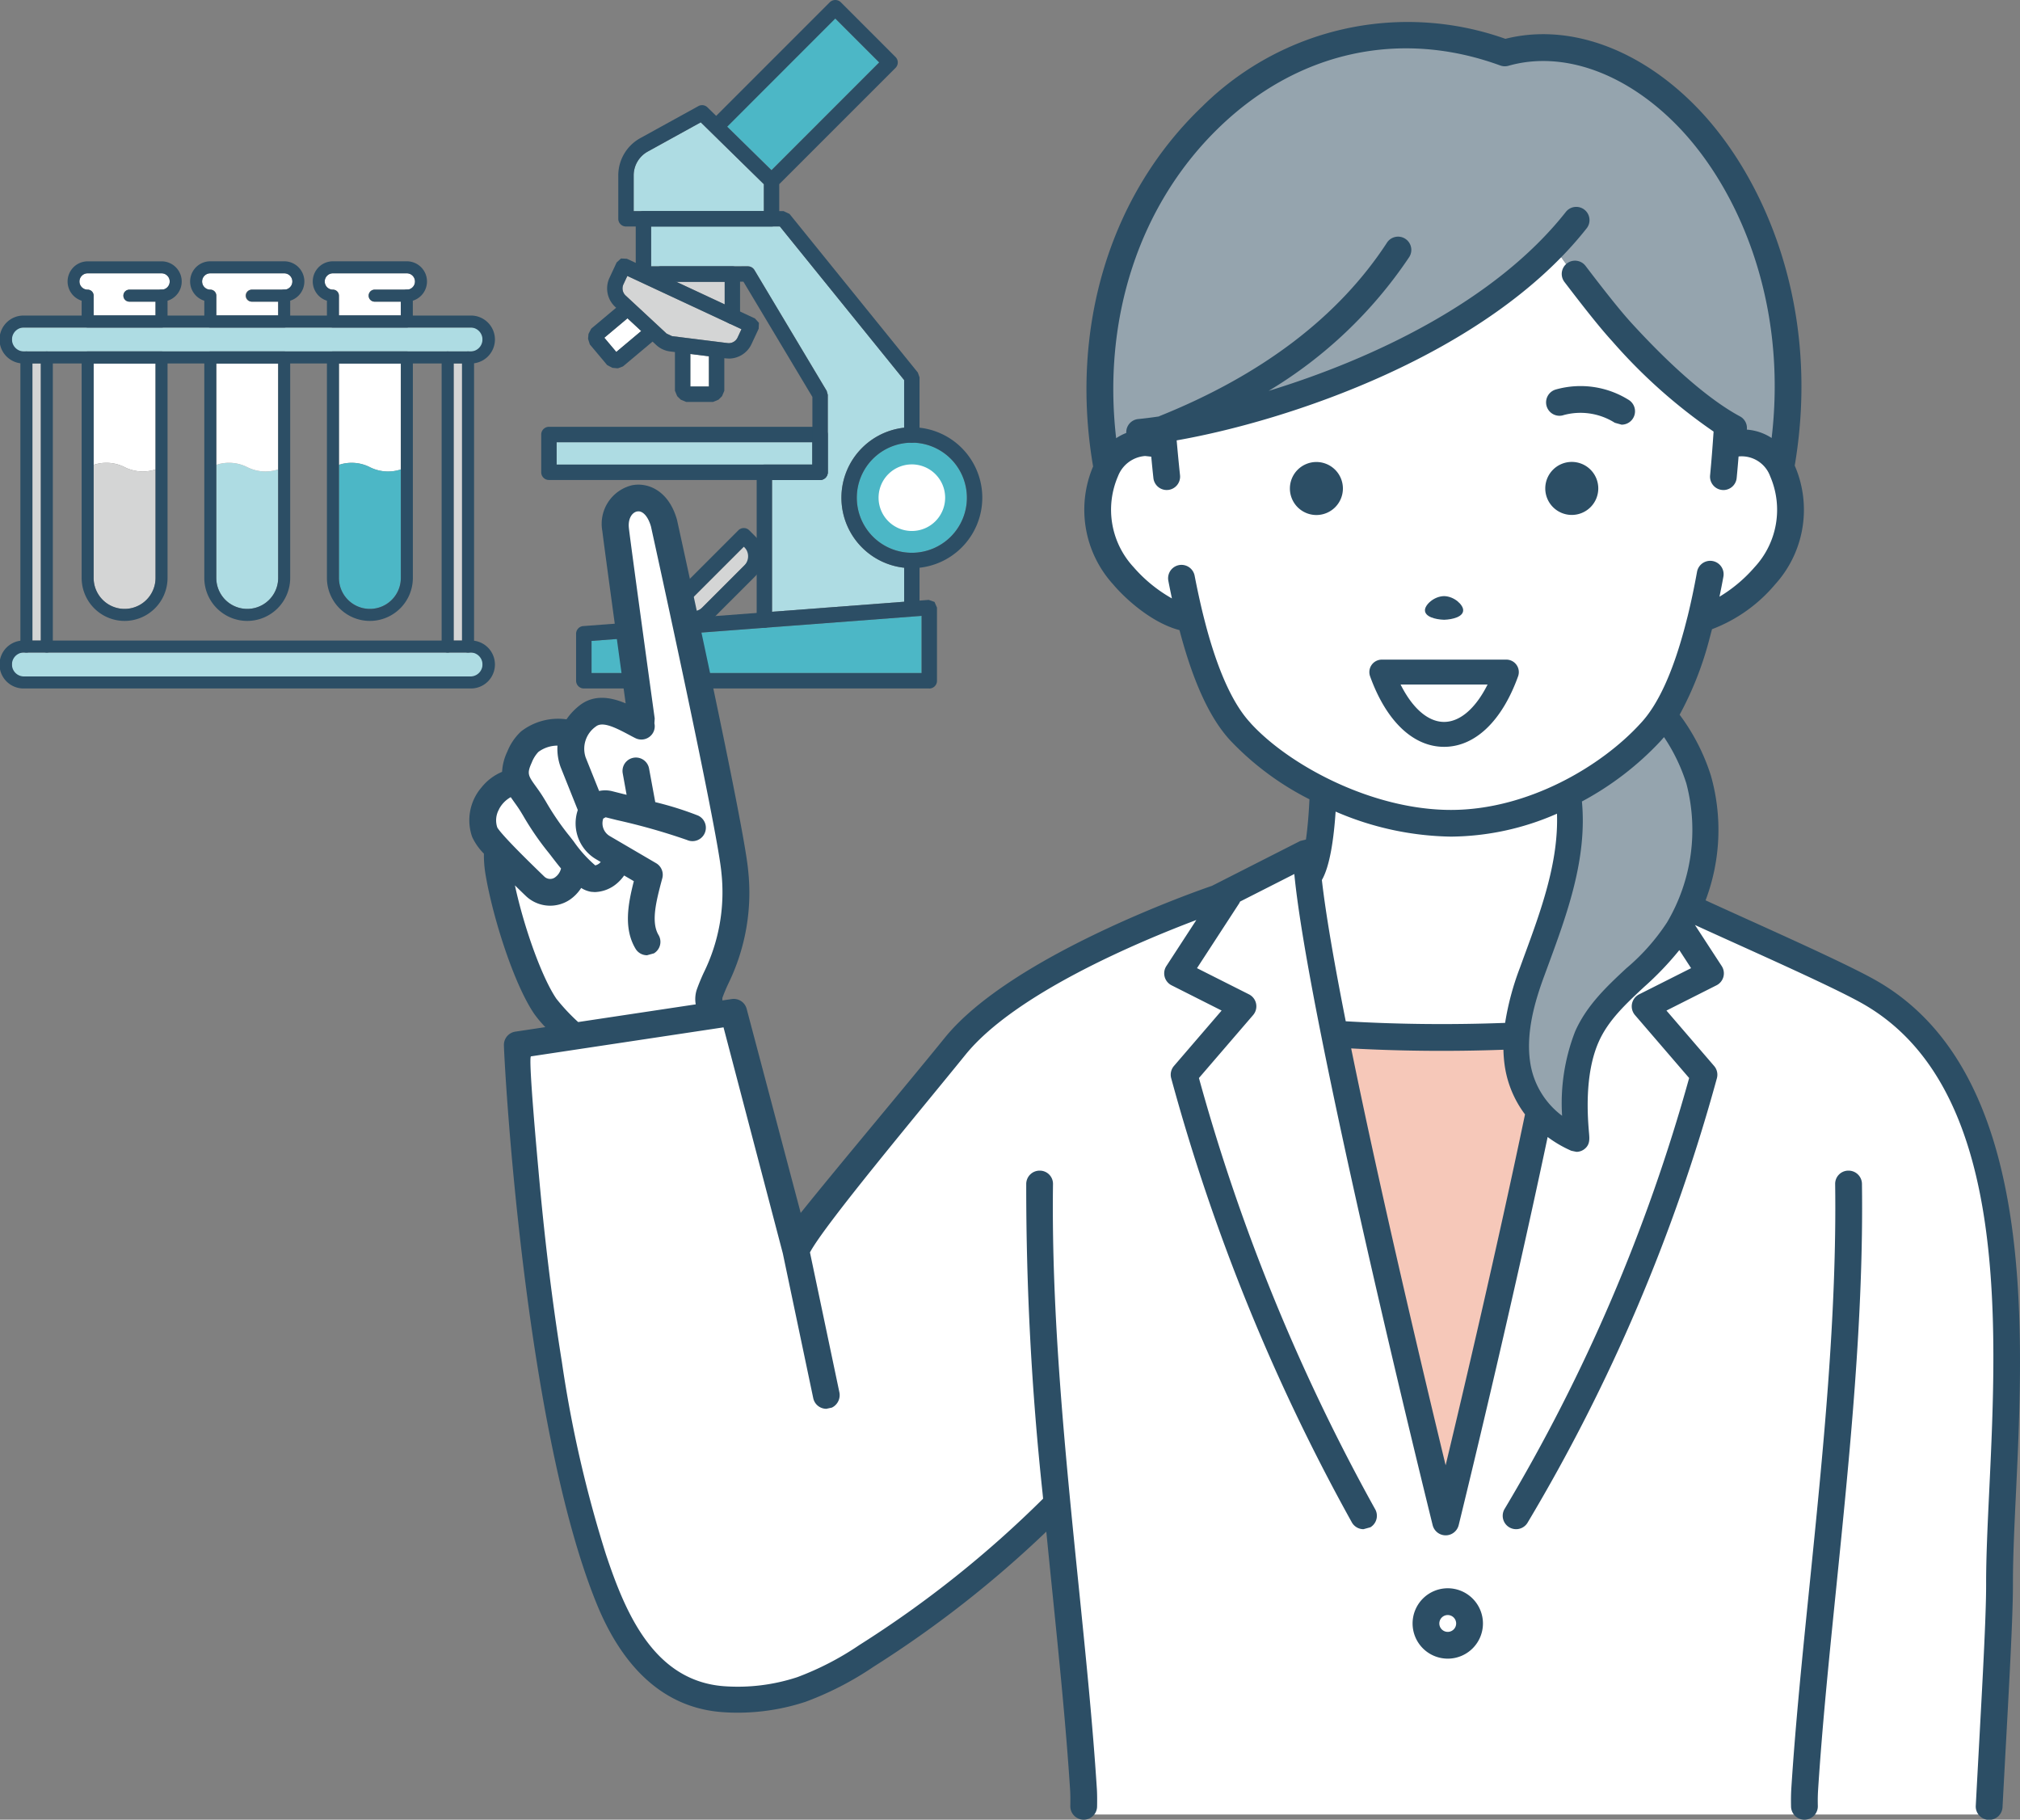 <svg id="グループ_8616" data-name="グループ 8616" xmlns="http://www.w3.org/2000/svg" xmlns:xlink="http://www.w3.org/1999/xlink" width="213.409" height="192.205" viewBox="0 0 213.409 192.205">
  <rect x="0" y="0" width="213.409" height="192.205" fill="#808080" stroke="none"/>
  <defs>
    <clipPath id="clip-path">
      <rect id="長方形_20629" data-name="長方形 20629" width="213.409" height="192.205" fill="none"/>
    </clipPath>
  </defs>
  <g id="グループ_8615" data-name="グループ 8615" clip-path="url(#clip-path)">
    <path id="パス_6628" data-name="パス 6628" d="M44.274,22.677a5.815,5.815,0,1,1-5.815-5.815,5.822,5.822,0,0,1,5.815,5.815" transform="translate(57.875 29.894)" fill="#4cb7c6"/>
    <path id="パス_6629" data-name="パス 6629" d="M39.129.7l4.639,4.639-11.38,11.38-4.683-4.595Z" transform="translate(49.117 1.25)" fill="#4cb7c6"/>
    <path id="パス_6630" data-name="パス 6630" d="M24.143,10.267a2.877,2.877,0,0,1,1.486-2.518l5.6-3.089L37.9,11.2v2.837H24.143Z" transform="translate(42.802 8.261)" fill="#aedce3"/>
    <path id="パス_6631" data-name="パス 6631" d="M24.288,15.68l-1.262-1.5,2.446-2.052L26.92,13.47Z" transform="translate(40.822 21.497)" fill="#fff"/>
    <path id="パス_6632" data-name="パス 6632" d="M28.266,16.92H26.3V13.484l1.963.244Z" transform="translate(46.631 23.905)" fill="#fff"/>
    <path id="パス_6633" data-name="パス 6633" d="M35.874,17.014a1.036,1.036,0,0,1-1.062.588L28.95,16.87l-.574-.269-4.326-4.018a1.026,1.026,0,0,1-.233-1.192l.41-.879,12.056,5.623Z" transform="translate(42.051 18.636)" fill="#d4d5d5"/>
    <path id="パス_6634" data-name="パス 6634" d="M30.889,13.122l-5.127-2.39h5.127Z" transform="translate(45.672 19.027)" fill="#d4d5d5"/>
    <path id="パス_6635" data-name="パス 6635" d="M21.208,16.845H48.229V19.21H21.208Z" transform="translate(37.598 29.864)" fill="#aedce3"/>
    <path id="パス_6636" data-name="パス 6636" d="M32.414,20.823l.288.291a1.024,1.024,0,0,1,0,1.459l-4.908,4.911a1.033,1.033,0,0,1-1.459,0l-.294-.291Z" transform="translate(46.168 36.916)" fill="#d4d5d5"/>
    <path id="パス_6637" data-name="パス 6637" d="M57.409,29.5H22.538V26.1l34.871-2.643Z" transform="translate(39.956 41.593)" fill="#4cb7c6"/>
    <path id="パス_6638" data-name="パス 6638" d="M37.583,49.324V35.4h5.074a.814.814,0,0,0,.815-.812V26.409l-.116-.416L35.723,13.233a.805.805,0,0,0-.7-.4H24.809V8.627h13.6L51.539,24.854v5.03a7.438,7.438,0,0,0,0,14.788v3.594Z" transform="translate(43.983 15.294)" fill="#aedce3"/>
    <path id="パス_6639" data-name="パス 6639" d="M50.082,21.876H21.436a.814.814,0,0,1-.815-.812v-3.99a.817.817,0,0,1,.815-.815H50.082a.817.817,0,0,1,.815.815v3.99a.814.814,0,0,1-.815.812M22.249,20.251H49.27V17.886H22.249Z" transform="translate(36.558 28.823)" fill="#2c4e65"/>
    <path id="パス_6640" data-name="パス 6640" d="M28.317,30.525a2.978,2.978,0,0,1-2.118-.876l-.627-.627a.813.813,0,0,1,0-1.148l7.52-7.52a.808.808,0,0,1,1.148,0l.627.624a3,3,0,0,1,0,4.24l-4.431,4.431a2.978,2.978,0,0,1-2.118.876M27.3,28.448l.05.05a1.371,1.371,0,0,0,1.938,0l4.434-4.431a1.376,1.376,0,0,0,0-1.938l-.05-.05Z" transform="translate(44.914 35.66)" fill="#2c4e65"/>
    <path id="パス_6641" data-name="パス 6641" d="M59.262,32.209h-36.5a.817.817,0,0,1-.815-.815V26.431a.816.816,0,0,1,.754-.812l36.5-2.767.613.216.261.6v7.731a.814.814,0,0,1-.812.815M23.579,30.582H58.45V24.54L23.579,27.185Z" transform="translate(38.916 40.511)" fill="#2c4e65"/>
    <path id="パス_6642" data-name="パス 6642" d="M37.809,52.054A.812.812,0,0,1,37,51.242V35.631a.812.812,0,0,1,.812-.812h5.074V27.673L35.6,15.5H25.034a.812.812,0,0,1-.812-.812V8.853a.812.812,0,0,1,.812-.812h14.8l.635.3L54.025,25.094l.18.51v6.084a.814.814,0,1,1-1.628,0v-5.8L39.448,9.666h-13.6v4.212H36.065a.817.817,0,0,1,.7.394l7.631,12.761.116.416v8.183a.814.814,0,0,1-.812.815H38.621v14.8a.812.812,0,0,1-.812.812" transform="translate(42.942 14.255)" fill="#2c4e65"/>
    <path id="パス_6643" data-name="パス 6643" d="M52.847,6.019,47.06.229a.838.838,0,0,0-1.151,0L33.9,12.238l-.921-.9a.809.809,0,0,0-.962-.13l-6.134,3.38a4.5,4.5,0,0,0-2.326,3.943v4.578a.817.817,0,0,0,.815.815H39.75a.814.814,0,0,0,.812-.815V19.453L52.847,7.17a.812.812,0,0,0,0-1.151M38.938,22.3H25.185V18.53a2.879,2.879,0,0,1,1.486-2.521l5.6-3.089,6.666,6.538Zm.807-4.323-4.683-4.595L46.483,1.954l4.639,4.639Z" transform="translate(41.763 0.001)" fill="#2c4e65"/>
    <path id="パス_6644" data-name="パス 6644" d="M39.5,31.158a7.441,7.441,0,1,1,7.442-7.44,7.446,7.446,0,0,1-7.442,7.44m0-13.254a5.815,5.815,0,1,0,5.815,5.815A5.822,5.822,0,0,0,39.5,17.9" transform="translate(56.836 28.855)" fill="#2c4e65"/>
    <path id="パス_6645" data-name="パス 6645" d="M40.509,21.209A3.517,3.517,0,1,1,36.99,17.69a3.518,3.518,0,0,1,3.519,3.519" transform="translate(59.344 31.362)" fill="#fff"/>
    <path id="パス_6646" data-name="パス 6646" d="M33.253,16.254a.812.812,0,0,1-.812-.812V11.773H25.7a.814.814,0,0,1,0-1.628h7.553a.814.814,0,0,1,.812.815v4.481a.812.812,0,0,1-.812.812" transform="translate(44.121 17.986)" fill="#2c4e65"/>
    <path id="パス_6647" data-name="パス 6647" d="M35.261,27.658a.812.812,0,0,1-.812-.812V21.868a.812.812,0,1,1,1.625,0v4.977a.812.812,0,0,1-.812.812" transform="translate(61.073 37.329)" fill="#2c4e65"/>
    <path id="パス_6648" data-name="パス 6648" d="M35.984,20.419l-.333-.022-5.862-.729a2.628,2.628,0,0,1-1.478-.69l-4.328-4.021a2.65,2.65,0,0,1-.6-3.07l.754-1.619.46-.421.621.028,13.534,6.311.419.46-.028.621-.754,1.617a2.647,2.647,0,0,1-2.4,1.536M25.267,11.693l-.41.879a1.03,1.03,0,0,0,.233,1.192l4.328,4.021.574.266,5.862.732a1.023,1.023,0,0,0,1.062-.588l.41-.879Z" transform="translate(41.009 17.455)" fill="#2c4e65"/>
    <path id="パス_6649" data-name="パス 6649" d="M25.57,18.573l-.072,0-.519-.047-.552-.286-1.833-2.185-.189-.593.047-.521.286-.552,3.255-2.731A.814.814,0,0,1,27.039,12.9l-2.914,2.446,1.262,1.5,3.28-2.753a.814.814,0,0,1,1.045,1.248l-3.619,3.036Z" transform="translate(39.722 20.327)" fill="#2c4e65"/>
    <path id="パス_6650" data-name="パス 6650" d="M29.75,19.607H26.9l-.574-.238L25.954,19l-.238-.574V13.7a.814.814,0,0,1,1.628,0V17.98h1.963v-3.8a.812.812,0,0,1,1.625,0v4.251L30.693,19l-.369.369Z" transform="translate(45.59 22.845)" fill="#2c4e65"/>
    <path id="パス_6651" data-name="パス 6651" d="M13.235,12.137a.862.862,0,0,1,0-1.725h7.808a.862.862,0,0,1,0,1.725H17.622a.634.634,0,0,0,0,1.267h2.787v1.464H13.87v-2.1a.635.635,0,0,0-.635-.635" transform="translate(21.935 18.459)" fill="#fff"/>
    <path id="パス_6652" data-name="パス 6652" d="M8.563,12.137a.862.862,0,0,1,0-1.725h7.808a.862.862,0,0,1,0,1.725H12.95a.634.634,0,1,0,0,1.267h2.787v1.464H9.2v-2.1a.635.635,0,0,0-.635-.635" transform="translate(13.653 18.459)" fill="#fff"/>
    <path id="パス_6653" data-name="パス 6653" d="M3.89,12.137a.862.862,0,0,1,0-1.725H11.7a.862.862,0,1,1,0,1.725H8.277a.634.634,0,0,0,0,1.267h2.787v1.464H4.525v-2.1a.635.635,0,0,0-.635-.635" transform="translate(5.368 18.459)" fill="#fff"/>
    <path id="パス_6654" data-name="パス 6654" d="M.457,14.2V13.28a.8.8,0,0,1,.8-.8H49.356a.8.8,0,0,1,.8.8V14.2a.8.8,0,0,1-.8.8H1.261a.8.8,0,0,1-.8-.8" transform="translate(0.81 22.118)" fill="#aedce3"/>
    <rect id="長方形_20627" data-name="長方形 20627" width="0.887" height="29.265" transform="translate(3.424 38.39)" fill="#d4d5d5"/>
    <path id="パス_6655" data-name="パス 6655" d="M50.16,25.661v.921a.8.8,0,0,1-.8.8H1.261a.8.8,0,0,1-.8-.8v-.921a.8.8,0,0,1,.8-.8H49.356a.8.8,0,0,1,.8.8" transform="translate(0.81 44.068)" fill="#aedce3"/>
    <rect id="長方形_20628" data-name="長方形 20628" width="0.887" height="29.265" transform="translate(47.929 38.39)" fill="#d4d5d5"/>
    <path id="パス_6656" data-name="パス 6656" d="M3.568,13.845V24.556a4.273,4.273,0,0,1,3.269.241,4.274,4.274,0,0,0,3.269.241V13.845Z" transform="translate(6.326 24.545)" fill="#fff"/>
    <path id="パス_6657" data-name="パス 6657" d="M6.837,18.086a4.274,4.274,0,0,0-3.269-.241V29.79a3.269,3.269,0,1,0,6.538,0V18.327a4.274,4.274,0,0,1-3.269-.241" transform="translate(6.326 31.257)" fill="#d4d5d5"/>
    <path id="パス_6658" data-name="パス 6658" d="M11.51,18.086a4.274,4.274,0,0,0-3.269-.241V29.79a3.269,3.269,0,1,0,6.538,0V18.327a4.274,4.274,0,0,1-3.269-.241" transform="translate(14.61 31.257)" fill="#aedce3"/>
    <path id="パス_6659" data-name="パス 6659" d="M8.241,13.845V24.556a4.273,4.273,0,0,1,3.269.241,4.274,4.274,0,0,0,3.269.241V13.845Z" transform="translate(14.61 24.545)" fill="#fff"/>
    <path id="パス_6660" data-name="パス 6660" d="M16.182,24.8a4.274,4.274,0,0,0,3.269.241V13.845H12.913V24.556a4.274,4.274,0,0,1,3.269.241" transform="translate(22.893 24.545)" fill="#fff"/>
    <path id="パス_6661" data-name="パス 6661" d="M16.182,18.086a4.274,4.274,0,0,0-3.269-.241V29.79a3.269,3.269,0,1,0,6.538,0V18.327a4.274,4.274,0,0,1-3.269-.241" transform="translate(22.893 31.257)" fill="#4cb7c6"/>
    <path id="パス_6662" data-name="パス 6662" d="M1.412,45.19a.635.635,0,0,1-.635-.635V14.023a.635.635,0,1,1,1.27,0V44.555a.635.635,0,0,1-.635.635" transform="translate(1.378 23.735)" fill="#2c4e65"/>
    <path id="パス_6663" data-name="パス 6663" d="M2.19,45.19a.635.635,0,0,1-.635-.635V14.023a.635.635,0,1,1,1.27,0V44.555a.635.635,0,0,1-.635.635" transform="translate(2.757 23.735)" fill="#2c4e65"/>
    <path id="パス_6664" data-name="パス 6664" d="M18.239,45.19a.635.635,0,0,1-.635-.635V14.023a.635.635,0,0,1,1.27,0V44.555a.635.635,0,0,1-.635.635" transform="translate(31.209 23.735)" fill="#2c4e65"/>
    <path id="パス_6665" data-name="パス 6665" d="M17.462,45.19a.635.635,0,0,1-.635-.635V14.023a.635.635,0,1,1,1.27,0V44.555a.635.635,0,0,1-.635.635" transform="translate(29.832 23.735)" fill="#2c4e65"/>
    <path id="パス_6666" data-name="パス 6666" d="M49.709,29.463H2.532a2.532,2.532,0,1,1,0-5.063H49.706a2.532,2.532,0,1,1,0,5.063m-47.177-3.8a1.264,1.264,0,1,0,0,2.529H49.709a1.264,1.264,0,0,0,0-2.529Z" transform="translate(0 43.257)" fill="#2c4e65"/>
    <path id="パス_6667" data-name="パス 6667" d="M49.706,17.083H2.532a2.532,2.532,0,1,1,0-5.063H49.706a2.532,2.532,0,1,1,0,5.063m-47.174-3.8a1.264,1.264,0,0,0,0,2.529H49.706a1.264,1.264,0,0,0,0-2.529Z" transform="translate(0 21.31)" fill="#2c4e65"/>
    <path id="パス_6668" data-name="パス 6668" d="M18.092,12.3H14.67a.634.634,0,0,1,0-1.267h3.422a.634.634,0,1,1,0,1.267" transform="translate(24.887 19.562)" fill="#2c4e65"/>
    <path id="パス_6669" data-name="パス 6669" d="M21.854,16.945H14.046a.632.632,0,0,1-.632-.632v-2.2a2.129,2.129,0,0,1,.632-4.162h7.808a2.129,2.129,0,0,1,.635,4.162v2.2a.634.634,0,0,1-.635.632m-7.173-1.267h6.538v-2.1a.634.634,0,0,1,.635-.632.862.862,0,1,0,0-1.725H14.046a.862.862,0,0,0,0,1.725.633.633,0,0,1,.635.632Z" transform="translate(21.125 17.649)" fill="#2c4e65"/>
    <path id="パス_6670" data-name="パス 6670" d="M16.992,41.851a4.544,4.544,0,0,1-4.536-4.539V14.02a.632.632,0,0,1,.632-.632H20.9a.634.634,0,0,1,.635.632V37.312a4.547,4.547,0,0,1-4.539,4.539m-3.269-27.2V37.312a3.269,3.269,0,1,0,6.538,0V14.655Z" transform="translate(22.083 23.735)" fill="#2c4e65"/>
    <path id="パス_6671" data-name="パス 6671" d="M13.42,12.3H10a.634.634,0,0,1,0-1.267H13.42a.634.634,0,1,1,0,1.267" transform="translate(16.604 19.562)" fill="#2c4e65"/>
    <path id="パス_6672" data-name="パス 6672" d="M17.182,16.945H9.374a.632.632,0,0,1-.632-.632v-2.2a2.129,2.129,0,0,1,.632-4.162h7.808a2.129,2.129,0,0,1,.635,4.162v2.2a.634.634,0,0,1-.635.632m-7.173-1.267h6.538v-2.1a.633.633,0,0,1,.635-.632.862.862,0,0,0,0-1.725H9.374a.862.862,0,0,0,0,1.725.633.633,0,0,1,.635.632Z" transform="translate(12.842 17.649)" fill="#2c4e65"/>
    <path id="パス_6673" data-name="パス 6673" d="M12.32,41.851a4.544,4.544,0,0,1-4.536-4.539V14.02a.632.632,0,0,1,.632-.632h7.808a.634.634,0,0,1,.635.632V37.312a4.547,4.547,0,0,1-4.539,4.539m-3.269-27.2V37.312a3.269,3.269,0,1,0,6.538,0V14.655Z" transform="translate(13.8 23.735)" fill="#2c4e65"/>
    <path id="パス_6674" data-name="パス 6674" d="M8.747,12.3H5.325a.634.634,0,0,1,0-1.267H8.747a.634.634,0,1,1,0,1.267" transform="translate(8.32 19.562)" fill="#2c4e65"/>
    <path id="パス_6675" data-name="パス 6675" d="M12.509,16.945H4.7a.632.632,0,0,1-.632-.632v-2.2A2.129,2.129,0,0,1,4.7,9.955h7.808a2.129,2.129,0,0,1,.635,4.162v2.2a.634.634,0,0,1-.635.632M5.336,15.678h6.538v-2.1a.634.634,0,0,1,.635-.632.862.862,0,0,0,0-1.725H4.7a.862.862,0,0,0,0,1.725.633.633,0,0,1,.635.632Z" transform="translate(4.558 17.649)" fill="#2c4e65"/>
    <path id="パス_6676" data-name="パス 6676" d="M7.647,41.851a4.544,4.544,0,0,1-4.536-4.539V14.02a.632.632,0,0,1,.632-.632h7.808a.634.634,0,0,1,.635.632V37.312a4.547,4.547,0,0,1-4.539,4.539m-3.269-27.2V37.312a3.269,3.269,0,1,0,6.538,0V14.655Z" transform="translate(5.515 23.735)" fill="#2c4e65"/>
    <path id="パス_6677" data-name="パス 6677" d="M50.852,39.411C55.158,60.961,62.584,90.93,62.584,90.93s7.3-29.692,11.543-51.547a174.8,174.8,0,0,1-23.275.028" transform="translate(90.153 69.82)" fill="#f6c8b9"/>
    <path id="パス_6678" data-name="パス 6678" d="M76.606,101.017c.388.116.618.286.618.527.011,3.4,2.337,32.179,2.329,32.969h95.6c.557-10.858,1.162-20.178,1.154-24.346-.036-16.557,5.679-51.486-13.756-62.53-4.786-2.72-21.2-9.91-21.2-9.91L132.3,32.234c-.025.9-.108,2-.241,3.247-.444,4.134-1.445,10-2.72,16.579-4.245,21.856-11.543,51.547-11.543,51.547s-7.428-29.972-11.732-51.522c-1.359-6.8-2.4-12.755-2.812-16.67-.1-.948-.161-1.783-.177-2.476l-9.43,4.789S72.9,44.787,65.953,53.38C60.67,59.91,49.144,74.93,49.144,74.93L42.569,49.778l-2.46.369L25.674,52.32l-5.964.9s2.285,50.768,13.082,64.729c3.5,4.525,14.746,8.845,25.388-.984,4.251-3.921,15.467-11.657,18.426-15.947" transform="translate(34.943 57.146)" fill="#fff"/>
    <path id="パス_6679" data-name="パス 6679" d="M42.336,71.408c.208-.591.446-1.151.7-1.7a20.6,20.6,0,0,0,1.988-11.3c-.438-4.864-7.476-36.765-7.476-36.765-1.2-4.3-5.515-2.923-5.11.677.189,1.708,2.728,20.131,2.728,20.131l-.66.283c-1.517-.81-3.558-1.922-5.044-.718a4.82,4.82,0,0,0-1.456,1.944,5.009,5.009,0,0,0-4.645.749,4.526,4.526,0,0,0-1.076,1.628,2.946,2.946,0,0,0-.1,2.875l-.7-.1c-1.018-.139-3.921,2.249-2.87,5.182A7.884,7.884,0,0,0,19.948,56a11.231,11.231,0,0,0,.133,2.451c.8,4.825,3.061,11.493,4.936,14.222a25.5,25.5,0,0,0,3,3.161L42.45,73.66a8.044,8.044,0,0,1-.114-2.252" transform="translate(32.6 33.632)" fill="#fff"/>
    <path id="パス_6680" data-name="パス 6680" d="M114.167,33.155l-.152-.291a4.428,4.428,0,0,0-5.792-2.277c.067-.86.125-1.7.175-2.515-2.138-1.065-5.607-3.5-10.645-9a71.65,71.65,0,0,1-7.814-9.744,52.243,52.243,0,0,1-14.361,10.75c-6.17,2.925-12.788,4.85-19.324,6.8a52.849,52.849,0,0,1-7.6,1.786c.055.652.111,1.309.172,1.988-2.484-1.142-4.808,0-6,2.274l-.116.225a10.307,10.307,0,0,0,1.838,11.108c1.373,1.625,4.373,4.229,7.079,4.528,1.262,5.077,2.972,9.472,5.318,11.976A29.851,29.851,0,0,0,65.659,67c-.114,3.352-.458,7.248-1.392,8.762l-.2.255c.4,3.912,1.453,9.869,2.812,16.668a175.23,175.23,0,0,0,23.272-.025c1.278-6.58,2.279-12.442,2.72-16.579l-.261-.319c-.9-1.45-1.248-5.088-1.378-8.335l.313-.15a30.652,30.652,0,0,0,8.726-6.508A12.616,12.616,0,0,0,101.631,59a34.447,34.447,0,0,0,3.946-10.26c2.618-.455,5.432-2.917,6.752-4.478a10.307,10.307,0,0,0,1.838-11.108" transform="translate(74.126 16.546)" fill="#fff"/>
    <path id="パス_6681" data-name="パス 6681" d="M63.256,35.519c.923,6.511-1.6,12.8-3.821,18.869-1.137,3.1-2.008,6.416-1.533,9.683A10.259,10.259,0,0,0,64.135,72c.119.05-.946-6.181,1.115-10.82s7.112-7.035,9.627-11.366a20.474,20.474,0,0,0,2.155-15.805,20.1,20.1,0,0,0-3.691-6.763,12.486,12.486,0,0,1-1.359,1.769,30.749,30.749,0,0,1-8.726,6.505" transform="translate(102.416 48.301)" fill="#95a4ae"/>
    <path id="パス_6682" data-name="パス 6682" d="M48.652,44.837c-.061-.679-.116-1.339-.172-1.991a52.349,52.349,0,0,0,7.6-1.783c6.533-1.949,13.152-3.871,19.321-6.8A52.384,52.384,0,0,0,89.765,23.516a72.4,72.4,0,0,0,7.811,9.741c5.041,5.5,8.51,7.928,10.65,9-.053.815-.111,1.65-.177,2.512a4.427,4.427,0,0,1,5.792,2.274C118.706,19.812,99.878-1.093,84.68,3.219,60.4-5.671,37.445,18.209,42.655,47.11c1.19-2.271,3.513-3.419,6-2.274" transform="translate(74.298 2.365)" fill="#95a4ae"/>
    <path id="パス_6683" data-name="パス 6683" d="M60.531,174.61A115.817,115.817,0,0,0,78.843,160.3l.028.28q.279,2.824.566,5.632c.768,7.556,1.492,14.693,1.924,21.42.022.344.031.893.019,1.658a1.414,1.414,0,1,0,2.828.042c.014-.785.006-1.42-.025-1.883-.435-6.78-1.162-13.942-1.933-21.523-1.42-14.006-2.889-28.488-2.7-42.336a1.394,1.394,0,0,0-1.395-1.42h-.019a1.413,1.413,0,0,0-1.414,1.389,303.66,303.66,0,0,0,1.725,32.667l.058.591a113.762,113.762,0,0,1-19.427,15.47,30.922,30.922,0,0,1-6.538,3.383,20.123,20.123,0,0,1-7.745.957c-7.44-.555-10.44-7.817-12.475-13.92a128.872,128.872,0,0,1-4.653-20.314c-1.084-6.738-1.883-13.523-2.482-20.322-.067-.763-1.1-11.926-.785-11.973l20.342-3.064,6.264,23.874L54.22,146.2a1.417,1.417,0,0,0,1.384,1.126l.588-.128a1.468,1.468,0,0,0,.782-1.653l-3.1-14.738c1.558-2.953,11.715-15.054,16.421-20.871,5.23-6.466,18.353-11.959,24.4-14.241l-3.167,4.864a1.414,1.414,0,0,0,.549,2.035l5.288,2.667-5.035,5.851a1.413,1.413,0,0,0-.291,1.3,210.189,210.189,0,0,0,19.1,46.939,1.413,1.413,0,0,0,1.214.69l.727-.2a1.417,1.417,0,0,0,.488-1.941,206.829,206.829,0,0,1-18.6-45.513l5.723-6.649a1.415,1.415,0,0,0-.435-2.188l-5.493-2.767,4.453-6.841.1-.194,5.729-2.909c1.531,15.855,14.056,66.518,14.616,68.778a1.416,1.416,0,0,0,2.748,0c.347-1.409,5.354-21.844,9.4-41a12.668,12.668,0,0,0,2.5,1.453l.543.114a1.371,1.371,0,0,0,.793-.255c.646-.463.591-1.084.535-1.741-.13-1.517-.527-6.134,1.026-9.63,1-2.257,2.831-3.962,4.769-5.77a32.556,32.556,0,0,0,3.746-3.913l1.242,1.908-5.493,2.767a1.419,1.419,0,0,0-.435,2.188l5.723,6.649a185.357,185.357,0,0,1-19.471,45.472,1.415,1.415,0,1,0,2.379,1.533,188.579,188.579,0,0,0,20.023-46.98,1.414,1.414,0,0,0-.294-1.3l-5.035-5.851,5.288-2.667a1.414,1.414,0,0,0,.549-2.035l-2.826-4.337c4.913,2.26,14.388,6.419,17.721,8.313,15.4,8.751,14.225,33.454,13.368,51.489-.172,3.594-.333,6.988-.327,9.816.008,4.035-.557,13.282-1.093,23.4a1.415,1.415,0,1,0,2.826.147c.538-10.168,1.106-19.476,1.1-23.553-.006-2.759.153-6.12.322-9.677.843-17.707,2.116-44.471-14.793-54.082-3.483-1.98-13.074-6.189-18-8.457a21.038,21.038,0,0,0,.557-13.185,21.655,21.655,0,0,0-3.3-6.419,35.257,35.257,0,0,0,3.183-8.138l.008-.028.094-.358.136-.51a16.2,16.2,0,0,0,6.669-4.736A11.716,11.716,0,0,0,157.913,47.7c2.837-16.806-3.291-30.5-10.207-37.7-6.084-6.336-13.659-9.07-20.361-7.379A30.848,30.848,0,0,0,95.308,9.778c-9.846,9.4-14,23.519-11.521,38.01A11.719,11.719,0,0,0,85.9,60.241c1.287,1.525,4.082,4.073,7.013,4.836.105.4.214.8.324,1.184l.025.092.006.017c1.386,4.841,3.053,8.269,5.066,10.418a30.456,30.456,0,0,0,8.31,6.158c-.072,1.528-.191,3.011-.372,4.254l-.593.144-9.331,4.742c-1.669.571-21.257,7.426-28.247,16.069-4.048,5-11.28,13.584-15.206,18.481l-5.7-21.523a1.413,1.413,0,0,0-1.586-1.068l-.99.147,0-.261c.164-.46.366-.943.61-1.472a21.87,21.87,0,0,0,2.113-12.023c-.441-4.9-7.215-35.637-7.5-36.943l-.019-.075c-.832-2.989-2.978-3.982-4.739-3.644a4.193,4.193,0,0,0-3.142,4.858c.158,1.389,1.8,13.354,2.462,18.182-1.514-.635-3.347-1.012-4.919.258A6.547,6.547,0,0,0,28.152,74.5a6.387,6.387,0,0,0-4.811,1.287A5.9,5.9,0,0,0,21.9,77.907a5.636,5.636,0,0,0-.552,2.138A5.514,5.514,0,0,0,19.166,81.7a5.313,5.313,0,0,0-.979,5.224,6.106,6.106,0,0,0,1.239,1.761,12.519,12.519,0,0,0,.164,2.152c.774,4.636,3.033,11.685,5.163,14.79a12.87,12.87,0,0,0,1.162,1.384l-3.169.477a1.415,1.415,0,0,0-1.206,1.428c.044,2.135,2.132,40.264,9.824,59.062,2.412,5.892,6.491,10.881,13.226,11.385q.824.062,1.653.061a22.974,22.974,0,0,0,7.159-1.148,33.583,33.583,0,0,0,7.129-3.663m47.427-83.144c.846-1.47,1.259-4.345,1.45-7.223a31.812,31.812,0,0,0,12.187,2.643,28.291,28.291,0,0,0,11.2-2.423c.177,5.141-1.691,10.229-3.519,15.184l-.4,1.1a28.99,28.99,0,0,0-1.561,5.812q-8.468.32-16.837-.169c-1.19-6.014-2.11-11.283-2.521-14.918m13.074,61.812c-2.265-9.361-6.832-28.569-9.979-44.027q7.99.433,16.085.139a14.179,14.179,0,0,0,.139,1.7,11.218,11.218,0,0,0,2.141,5.13c-2.925,13.983-6.477,29.093-8.385,37.059M146.45,81.226a19.2,19.2,0,0,1-2.03,14.724,22.276,22.276,0,0,1-4.3,4.847c-2.049,1.91-4.17,3.89-5.4,6.652a20.9,20.9,0,0,0-1.384,8.926,8.616,8.616,0,0,1-3.377-5.676c-.466-3.192.538-6.5,1.464-9.023l.4-1.087c2.063-5.6,4.17-11.352,3.607-17.413a31.99,31.99,0,0,0,8.3-6.372l.374-.424a19,19,0,0,1,2.343,4.847m-46.04-6.358c-1.7-1.816-3.194-4.958-4.448-9.35-.114-.4-.225-.81-.333-1.228l-.094-.363c-.363-1.422-.7-2.959-1.018-4.595a1.414,1.414,0,0,0-2.778.532c.122.638.25,1.256.377,1.863a15.309,15.309,0,0,1-4.059-3.314,8.913,8.913,0,0,1-1.639-9.586,3.336,3.336,0,0,1,2.875-2.143l.641.072c.072.765.147,1.522.227,2.257a1.414,1.414,0,0,0,1.406,1.264l.153-.008a1.414,1.414,0,0,0,1.253-1.558c-.125-1.181-.244-2.421-.355-3.677,11.71-2.049,32.781-9,43.342-22.432a1.4,1.4,0,0,0-2.2-1.73c-7.476,9.508-20.572,15.617-31.43,18.936a46.92,46.92,0,0,0,14.829-14.094,1.4,1.4,0,1,0-2.343-1.531c-5.077,7.77-13.149,13.92-23.993,18.279l-.092.047c-.782.116-1.514.208-2.177.272a1.4,1.4,0,0,0-1.259,1.467,5.7,5.7,0,0,0-1.07.557c-1.467-12.669,2.448-24.778,11.039-32.98C105.54,3.922,116.3,1.6,126.8,5.436a1.424,1.424,0,0,0,.873.031c5.787-1.642,12.514.787,18,6.5,6.1,6.355,11.524,18.173,9.8,32.817a5.523,5.523,0,0,0-2.62-.885,1.394,1.394,0,0,0-.726-1.4c-2.177-1.167-5.926-3.818-11.424-9.819-1.337-1.459-3.142-3.782-4.891-6.075a1.4,1.4,0,1,0-2.227,1.7c1.791,2.343,3.641,4.725,5.055,6.267a56.94,56.94,0,0,0,10.7,9.533c-.105,1.567-.225,3.119-.369,4.625a1.414,1.414,0,0,0,1.273,1.544l.136.008A1.414,1.414,0,0,0,151.78,49c.072-.743.136-1.5.2-2.265a3.207,3.207,0,0,1,3.341,2.1,8.91,8.91,0,0,1-1.642,9.586,15.382,15.382,0,0,1-3.718,3.128c.147-.7.288-1.414.421-2.152a1.416,1.416,0,0,0-2.787-.5c-.3,1.655-.627,3.214-.982,4.661l-.1.388c-.08.316-.161.624-.241.929-1.267,4.725-2.814,8.091-4.62,10.021-4.143,4.564-11.951,9.173-20.059,9.173-8.335,0-17.128-4.728-21.185-9.189m-75.932,4.2a3.464,3.464,0,0,1,.707-1.137,3.382,3.382,0,0,1,2.016-.665,5.632,5.632,0,0,0,.336,2.277l1.811,4.525a4.4,4.4,0,0,0,1.935,5.2l.488.286a1.1,1.1,0,0,1-.577.363A13.343,13.343,0,0,1,28.915,87.4c-.236-.305-.441-.571-.6-.763a28.09,28.09,0,0,1-2.349-3.466l-.214-.349c-.288-.477-.574-.873-.826-1.223-.826-1.151-.976-1.359-.449-2.523m-3.455,4.916A3.114,3.114,0,0,1,22.26,82.72l.372.527c.233.324.474.657.707,1.043l.211.347a30.551,30.551,0,0,0,2.6,3.81c.141.169.319.4.524.671.311.4.6.779.9,1.134a1.613,1.613,0,0,1-.652.954.887.887,0,0,1-1.106-.091c-3.863-3.721-4.778-4.85-4.972-5.188a2.357,2.357,0,0,1,.189-1.938m1.68,8.058c.355.347.726.71,1.14,1.106a3.724,3.724,0,0,0,4.661.391,4.373,4.373,0,0,0,1.19-1.234,2.806,2.806,0,0,0,1.051.408l.385.028a3.764,3.764,0,0,0,2.368-.937,4.395,4.395,0,0,0,.732-.815l1.026.6c-.613,2.4-1.1,5,.18,7.137a1.413,1.413,0,0,0,1.215.688l.726-.2a1.416,1.416,0,0,0,.488-1.941c-.826-1.381-.225-3.649.358-5.845l.042-.155a1.417,1.417,0,0,0-.654-1.583l-4.9-2.867a1.561,1.561,0,0,1-.685-1.847l.252-.136,1.2.3a66.317,66.317,0,0,1,7.4,2.1,1.415,1.415,0,0,0,1.165-2.579,34.288,34.288,0,0,0-4.523-1.42L36.876,79.7a1.414,1.414,0,1,0-2.784.5l.41,2.271-.347-.083-1.187-.3a3.052,3.052,0,0,0-1.37-.019l-1.42-3.541a2.866,2.866,0,0,1,1.073-3.266c.688-.555,1.966.053,3.444.84.263.141.513.275.743.388a1.416,1.416,0,0,0,1.894-.643,1.394,1.394,0,0,0,.108-.923l.031-.521c-.028-.183-2.54-18.423-2.726-20.095-.116-1.026.349-1.664.865-1.764l.136-.014c.535,0,1.045.607,1.331,1.605.283,1.289,7.021,31.9,7.44,36.546a19.208,19.208,0,0,1-1.866,10.581c-.3.649-.543,1.245-.746,1.819a3.236,3.236,0,0,0-.1,1.525l-12.42,1.869a20.714,20.714,0,0,1-2.3-2.46h0c-1.514-2.21-3.413-7.478-4.381-11.979" transform="translate(31.697 1.48)" fill="#2c4e65"/>
    <path id="パス_6684" data-name="パス 6684" d="M51.945,17.6a2.8,2.8,0,1,0,2.8,2.8,2.8,2.8,0,0,0-2.8-2.8" transform="translate(87.13 31.199)" fill="#2c4e65"/>
    <path id="パス_6685" data-name="パス 6685" d="M61.675,23.191a2.8,2.8,0,1,0-2.8-2.8,2.8,2.8,0,0,0,2.8,2.8" transform="translate(104.38 31.199)" fill="#2c4e65"/>
    <path id="パス_6686" data-name="パス 6686" d="M56.309,25.206c.94-.033,2.032-.322,2.019-1.018,0-.552-.918-1.453-2.01-1.481H56.3c-1.087.028-2.008.932-2.01,1.483-.011.693,1.073.982,2.016,1.015" transform="translate(96.253 40.258)" fill="#2c4e65"/>
    <path id="パス_6687" data-name="パス 6687" d="M60.726,17.793a6.788,6.788,0,0,1,5.451.8l.718.2a1.415,1.415,0,0,0,.721-2.634,9.594,9.594,0,0,0-7.709-1.07,1.415,1.415,0,0,0,.818,2.709" transform="translate(104.424 26.063)" fill="#2c4e65"/>
    <path id="パス_6688" data-name="パス 6688" d="M67.889,26.888a1.319,1.319,0,0,0-1.239-1.761H53.49a1.319,1.319,0,0,0-1.239,1.761c1.705,4.736,4.553,7.451,7.819,7.451s6.114-2.715,7.819-7.451M60.07,31.707c-1.694,0-3.344-1.445-4.595-3.949h9.189c-1.251,2.5-2.9,3.949-4.595,3.949" transform="translate(92.495 44.546)" fill="#2c4e65"/>
    <path id="パス_6689" data-name="パス 6689" d="M57.538,60.5a3.717,3.717,0,1,0,3.718,3.718A3.722,3.722,0,0,0,57.538,60.5m0,4.606a.889.889,0,1,1,.887-.887.888.888,0,0,1-.887.887" transform="translate(95.415 107.262)" fill="#2c4e65"/>
    <path id="パス_6690" data-name="パス 6690" d="M69.66,113.149a1.417,1.417,0,0,0,1.414-1.447c-.017-.721,0-1.223.025-1.647.43-6.73,1.156-13.867,1.922-21.423,1.428-14.081,2.906-28.641,2.715-42.649a1.413,1.413,0,0,0-1.414-1.389H74.3a1.394,1.394,0,0,0-1.395,1.42c.189,13.848-1.281,28.327-2.7,42.333-.771,7.584-1.5,14.746-1.933,21.526-.033.532-.044,1.151-.028,1.888a1.417,1.417,0,0,0,1.414,1.389" transform="translate(120.976 79.056)" fill="#2c4e65"/>
  </g>
</svg>
